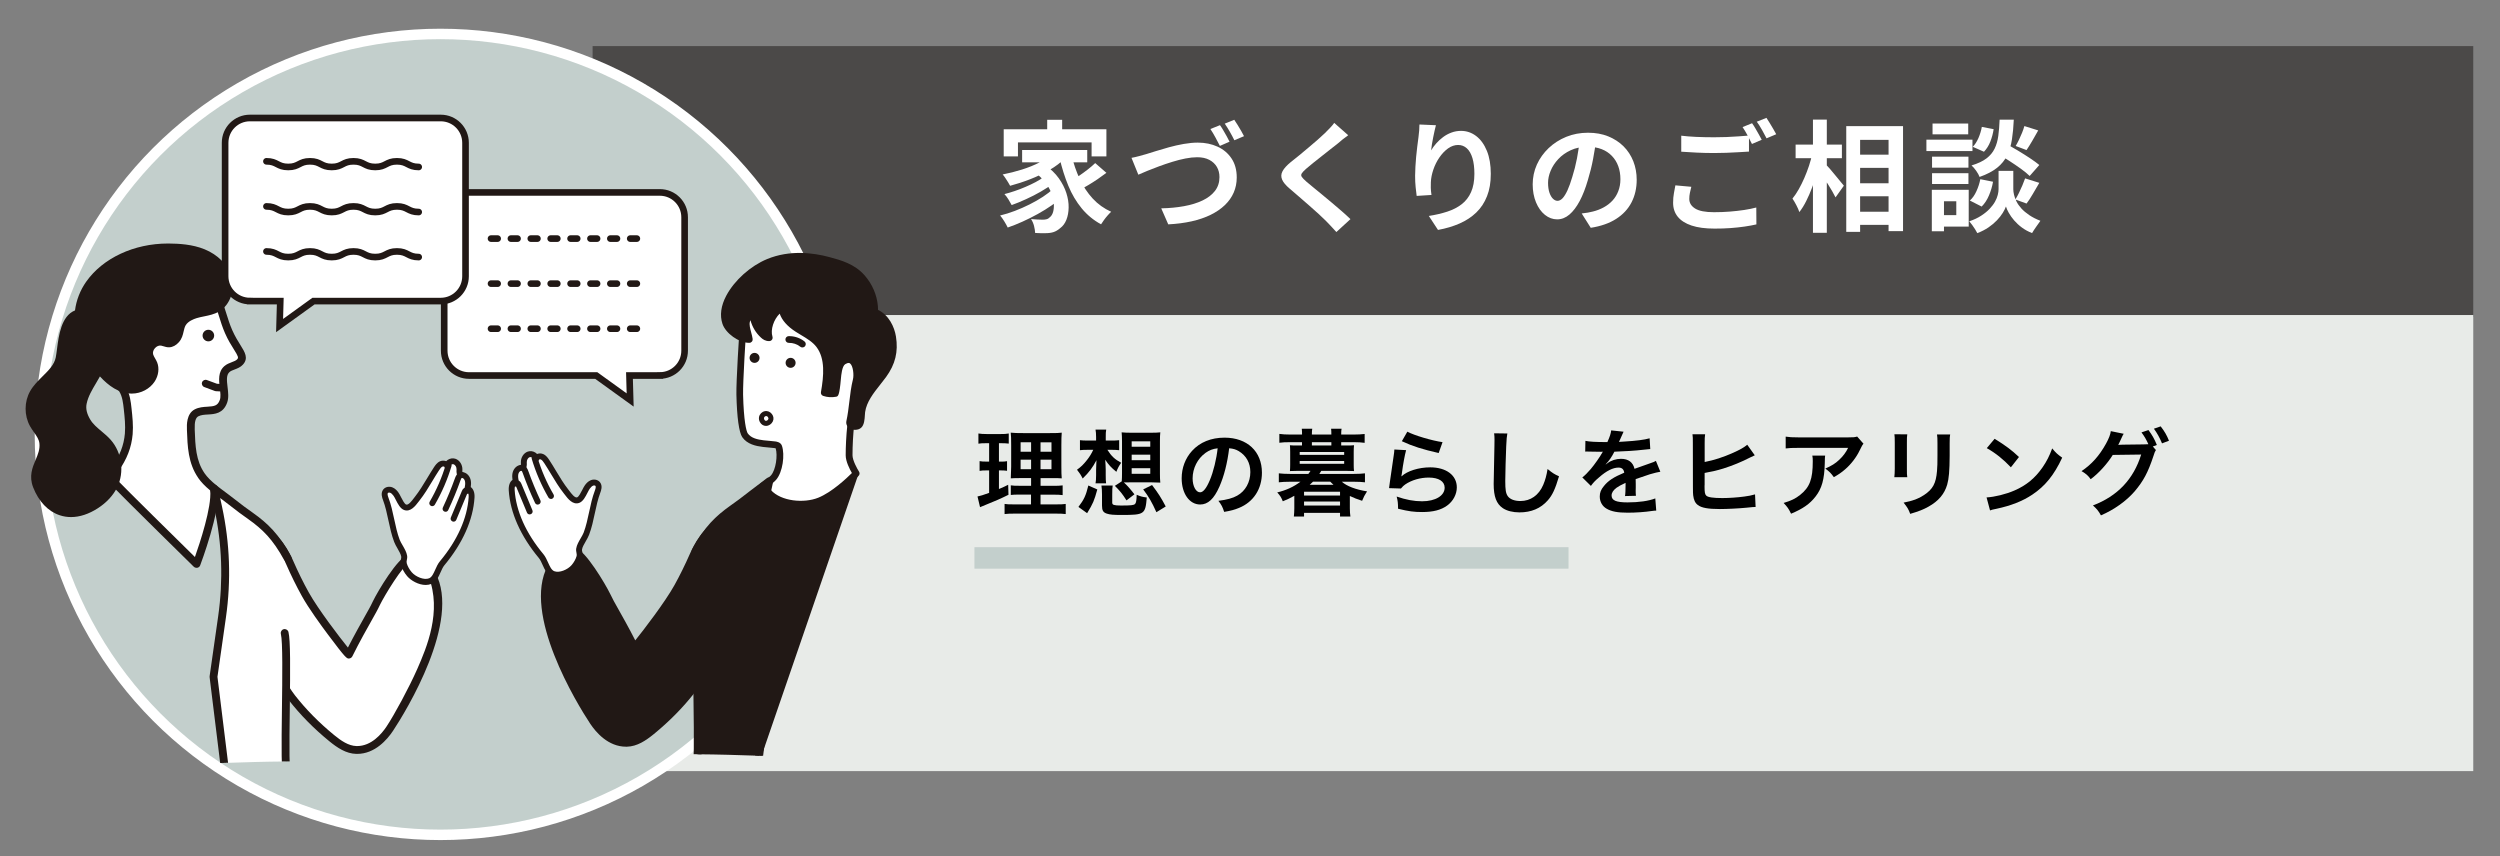 <?xml version="1.0" encoding="UTF-8"?>
<svg id="_レイヤー_2" data-name="レイヤー 2" xmlns="http://www.w3.org/2000/svg" width="660" height="226" xmlns:xlink="http://www.w3.org/1999/xlink" viewBox="0 0 660 226">
  <rect x="0" y="0" width="660" height="226" fill="#808080" stroke="none"/>
  <defs>
    <clipPath id="clippath">
      <rect width="660" height="226" style="fill: none;"/>
    </clipPath>
  </defs>
  <g id="_デザイン" data-name="デザイン">
    <g style="clip-path: url(#clippath);">
      <rect x="156.45" y="12.17" width="496.49" height="71.52" style="fill: #4b4948;"/>
      <rect x="156.45" y="83.17" width="496.49" height="120.4" style="fill: #e8ebe8;"/>
      <g>
        <path d="M278.1,49.82l2.61,1.94c-.85,.81-1.85,1.61-3.01,2.42-1.16,.81-2.4,1.58-3.72,2.31-1.33,.73-2.67,1.41-4.03,2.02-1.36,.61-2.66,1.13-3.91,1.56-.23-.49-.54-1.03-.91-1.64-.37-.6-.74-1.12-1.1-1.54,1.25-.3,2.55-.7,3.88-1.21,1.34-.51,2.64-1.08,3.91-1.72,1.27-.64,2.45-1.31,3.53-2.02,1.08-.71,1.99-1.42,2.74-2.12Zm-.1-9.39l3.15,1.34c-1.12,1.15-2.48,2.18-4.07,3.1s-3.28,1.73-5.08,2.43c-1.79,.7-3.57,1.28-5.33,1.75-.13-.25-.31-.57-.54-.94-.23-.37-.48-.75-.73-1.13-.25-.38-.49-.69-.7-.92,1.72-.34,3.42-.77,5.11-1.3,1.69-.53,3.24-1.16,4.66-1.89,1.42-.73,2.6-1.54,3.53-2.43Zm-13.02-6.3h27.11v7.16h-3.91v-3.69h-19.44v3.69h-3.76v-7.16Zm10.53,12.63l2.45,1.72c-.87,.68-1.93,1.38-3.18,2.1-1.25,.72-2.55,1.39-3.9,2-1.35,.62-2.61,1.14-3.8,1.56-.21-.42-.5-.92-.86-1.5s-.71-1.04-1.05-1.4c.85-.21,1.76-.48,2.72-.81,.97-.33,1.92-.69,2.86-1.1,.94-.4,1.83-.82,2.66-1.26,.83-.43,1.53-.88,2.1-1.32Zm-5.67-7.16h17.19v3.25h-17.19v-3.25Zm3.09,5.7l2.96-1.72c1.51,1.04,2.72,2.2,3.63,3.48,.91,1.28,1.58,2.59,2,3.91,.42,1.33,.63,2.6,.6,3.82-.02,1.22-.22,2.3-.6,3.25-.38,.94-.92,1.67-1.62,2.18-.59,.51-1.18,.86-1.77,1.05-.58,.19-1.3,.29-2.15,.29-.38,.02-.81,.02-1.27,0-.47-.02-.94-.04-1.43-.06-.02-.53-.12-1.14-.29-1.83-.17-.69-.44-1.3-.8-1.83,.59,.04,1.15,.08,1.67,.11,.52,.03,.98,.05,1.38,.05s.76-.04,1.08-.13c.32-.08,.6-.27,.86-.54,.38-.3,.66-.76,.84-1.38,.18-.63,.24-1.37,.19-2.23-.05-.86-.27-1.77-.64-2.74-.37-.97-.93-1.94-1.69-2.91-.75-.98-1.75-1.9-2.98-2.77Zm3.53-13.68h3.95v4.55h-3.95v-4.55Zm6.43,9.36c.53,2.23,1.25,4.32,2.16,6.27,.91,1.95,2.05,3.67,3.42,5.16,1.37,1.49,3,2.65,4.88,3.5-.28,.25-.58,.57-.92,.95-.34,.38-.66,.79-.97,1.21-.31,.42-.57,.81-.78,1.15-1.99-1.08-3.7-2.49-5.12-4.22-1.42-1.73-2.6-3.72-3.53-5.98-.93-2.26-1.71-4.72-2.32-7.37l3.18-.67Zm6.24,2.07l2.96,2.58c-.72,.55-1.5,1.11-2.32,1.67-.83,.56-1.64,1.08-2.45,1.56-.81,.48-1.56,.91-2.26,1.29l-2.42-2.32c.66-.38,1.38-.84,2.18-1.38,.8-.54,1.58-1.11,2.34-1.7,.76-.59,1.42-1.16,1.97-1.69Z" style="fill: #fff;"/>
        <path d="M298.72,41.67c.59-.11,1.25-.25,1.97-.45s1.37-.37,1.94-.54c.62-.19,1.45-.45,2.5-.78,1.05-.33,2.21-.67,3.47-1.02s2.56-.64,3.9-.88c1.34-.23,2.58-.35,3.72-.35,1.93,0,3.67,.36,5.22,1.07,1.55,.71,2.78,1.75,3.69,3.12,.91,1.37,1.37,3.04,1.37,5.01,0,1.44-.27,2.77-.8,3.99-.53,1.22-1.31,2.32-2.34,3.31-1.03,.99-2.28,1.84-3.74,2.56-1.46,.72-3.14,1.29-5.03,1.72-1.89,.42-3.95,.69-6.17,.8l-1.85-4.23c2.14-.04,4.15-.23,6.01-.57,1.87-.34,3.5-.84,4.9-1.51,1.4-.67,2.49-1.51,3.28-2.53,.78-1.02,1.18-2.23,1.18-3.63,0-1-.22-1.89-.67-2.67-.45-.78-1.11-1.41-1.99-1.88-.88-.47-1.96-.7-3.23-.7-.93,0-1.96,.11-3.09,.33-1.12,.22-2.28,.51-3.45,.88-1.18,.36-2.33,.75-3.45,1.16-1.12,.41-2.16,.82-3.12,1.21-.96,.39-1.76,.74-2.42,1.03l-1.81-4.46Zm23.36-8.62c.28,.38,.57,.84,.88,1.37,.31,.53,.61,1.06,.91,1.59,.3,.53,.54,1,.73,1.4l-2.55,1.11c-.34-.66-.74-1.41-1.19-2.26-.46-.85-.9-1.58-1.32-2.2l2.55-1.02Zm3.76-1.43c.28,.4,.58,.87,.91,1.4,.33,.53,.64,1.06,.94,1.58,.3,.52,.54,.97,.73,1.35l-2.55,1.08c-.32-.66-.72-1.41-1.19-2.24-.48-.84-.93-1.55-1.35-2.15l2.51-1.02Z" style="fill: #fff;"/>
        <path d="M355.94,35.69c-.51,.36-1.01,.74-1.5,1.13-.49,.39-.91,.75-1.27,1.07-.53,.4-1.16,.9-1.89,1.48-.73,.58-1.5,1.19-2.29,1.81-.8,.63-1.56,1.24-2.31,1.83-.74,.59-1.38,1.12-1.91,1.59-.55,.49-.92,.89-1.11,1.19-.19,.31-.19,.61,.02,.91,.2,.3,.59,.7,1.16,1.21,.47,.4,1.07,.9,1.8,1.5,.73,.59,1.53,1.25,2.39,1.96,.86,.71,1.74,1.44,2.64,2.2,.9,.75,1.77,1.5,2.61,2.23,.84,.73,1.59,1.42,2.24,2.05l-3.72,3.41c-.89-1-1.81-1.98-2.77-2.96-.49-.49-1.12-1.09-1.89-1.8-.77-.71-1.61-1.46-2.51-2.24-.9-.78-1.8-1.56-2.69-2.34-.89-.77-1.7-1.47-2.42-2.08-1.06-.89-1.75-1.71-2.05-2.45-.31-.74-.27-1.48,.13-2.21,.39-.73,1.12-1.53,2.18-2.4,.64-.49,1.36-1.07,2.16-1.73,.81-.67,1.63-1.36,2.48-2.07,.85-.71,1.65-1.4,2.42-2.07,.76-.67,1.41-1.26,1.94-1.77,.47-.47,.93-.94,1.4-1.43,.47-.49,.82-.91,1.05-1.27l3.72,3.28Z" style="fill: #fff;"/>
        <path d="M379.08,33.08c-.11,.38-.22,.86-.35,1.43-.13,.57-.25,1.17-.38,1.8-.13,.63-.24,1.24-.33,1.83-.1,.59-.16,1.11-.21,1.56,.38-.64,.84-1.26,1.37-1.86,.53-.6,1.13-1.16,1.8-1.65,.67-.5,1.4-.9,2.2-1.19,.8-.3,1.64-.45,2.53-.45,1.48,0,2.82,.46,4.01,1.37,1.19,.91,2.13,2.22,2.82,3.91,.69,1.7,1.03,3.71,1.03,6.05s-.33,4.22-.99,5.9c-.66,1.69-1.6,3.12-2.83,4.31-1.23,1.19-2.7,2.16-4.41,2.91s-3.61,1.32-5.71,1.7l-2.42-3.69c1.76-.28,3.38-.65,4.85-1.13,1.47-.48,2.75-1.13,3.82-1.96,1.07-.83,1.9-1.89,2.48-3.2,.58-1.3,.88-2.91,.88-4.82,0-1.63-.17-3.02-.51-4.15-.34-1.13-.83-2-1.48-2.59-.65-.59-1.42-.89-2.31-.89s-1.83,.31-2.67,.92c-.85,.62-1.61,1.42-2.28,2.4s-1.2,2.05-1.59,3.2-.61,2.25-.65,3.31c-.02,.45-.03,.93-.02,1.46,.01,.53,.07,1.17,.18,1.91l-3.91,.25c-.08-.62-.17-1.38-.27-2.31-.1-.92-.14-1.93-.14-3.01,0-.74,.03-1.54,.08-2.39,.05-.85,.12-1.71,.19-2.59,.07-.88,.17-1.77,.29-2.66,.12-.89,.23-1.74,.33-2.55,.08-.62,.15-1.22,.19-1.81,.04-.59,.06-1.1,.06-1.53l4.36,.19Z" style="fill: #fff;"/>
        <path d="M421.4,36.83c-.21,1.61-.49,3.33-.83,5.16-.34,1.82-.8,3.67-1.37,5.54-.62,2.14-1.34,3.99-2.16,5.54-.83,1.55-1.73,2.74-2.72,3.58-.99,.84-2.06,1.26-3.23,1.26s-2.24-.4-3.23-1.19c-.99-.8-1.77-1.89-2.35-3.29-.58-1.4-.88-2.99-.88-4.77s.37-3.59,1.11-5.22c.74-1.63,1.78-3.08,3.1-4.34,1.33-1.26,2.87-2.25,4.65-2.98,1.77-.72,3.69-1.08,5.74-1.08s3.75,.32,5.33,.95c1.58,.64,2.93,1.52,4.06,2.64,1.12,1.12,1.98,2.44,2.58,3.95,.59,1.51,.89,3.13,.89,4.87,0,2.23-.46,4.22-1.37,5.98-.91,1.76-2.26,3.21-4.06,4.36-1.79,1.15-4.03,1.93-6.7,2.35l-2.39-3.79c.62-.06,1.16-.14,1.62-.22,.47-.08,.91-.18,1.34-.29,1.02-.25,1.97-.62,2.85-1.1s1.65-1.07,2.31-1.78c.66-.71,1.17-1.54,1.54-2.5,.37-.95,.56-2,.56-3.15,0-1.25-.19-2.4-.57-3.44-.38-1.04-.94-1.95-1.69-2.72-.74-.77-1.64-1.37-2.71-1.78-1.06-.41-2.28-.62-3.66-.62-1.7,0-3.19,.3-4.49,.91-1.29,.6-2.39,1.38-3.28,2.34-.89,.95-1.56,1.98-2.02,3.09-.46,1.1-.68,2.15-.68,3.15,0,1.06,.13,1.95,.38,2.66,.25,.71,.57,1.24,.94,1.59,.37,.35,.77,.53,1.19,.53s.89-.23,1.32-.68c.43-.46,.86-1.15,1.29-2.08,.42-.93,.85-2.11,1.27-3.53,.49-1.53,.9-3.16,1.24-4.9,.34-1.74,.58-3.44,.73-5.09l4.33,.13Z" style="fill: #fff;"/>
        <path d="M446.51,49.31c-.15,.55-.28,1.09-.38,1.62-.11,.53-.16,1.06-.16,1.59,0,1.04,.51,1.88,1.54,2.53,1.03,.65,2.69,.97,4.98,.97,1.44,0,2.84-.05,4.19-.16,1.35-.11,2.61-.25,3.8-.43,1.19-.18,2.25-.4,3.18-.65l.03,4.46c-.91,.21-1.95,.4-3.1,.57-1.16,.17-2.4,.3-3.72,.4-1.33,.1-2.73,.14-4.22,.14-2.44,0-4.47-.27-6.08-.81-1.61-.54-2.83-1.32-3.64-2.32-.82-1.01-1.23-2.24-1.23-3.71,0-.91,.07-1.76,.22-2.53,.15-.77,.28-1.46,.38-2.05l4.2,.38Zm-2.67-13.49c1.17,.15,2.48,.25,3.95,.32,1.46,.06,3.03,.1,4.71,.1,1.06,0,2.14-.02,3.25-.06,1.1-.04,2.17-.1,3.21-.18,1.04-.07,1.96-.14,2.77-.21v4.23c-.74,.04-1.64,.1-2.69,.16-1.05,.06-2.14,.12-3.28,.16-1.14,.04-2.21,.06-3.23,.06-1.65,0-3.19-.04-4.61-.11-1.42-.07-2.78-.15-4.07-.24v-4.23Zm18.71-3.28c.28,.38,.57,.84,.88,1.37,.31,.53,.61,1.06,.91,1.59,.3,.53,.55,1,.76,1.4l-2.58,1.11c-.32-.66-.71-1.41-1.16-2.26-.46-.85-.9-1.58-1.32-2.2l2.51-1.02Zm3.79-1.43c.28,.4,.57,.87,.89,1.4,.32,.53,.63,1.06,.94,1.58,.31,.52,.56,.97,.75,1.35l-2.55,1.08c-.34-.66-.74-1.41-1.21-2.24-.47-.84-.92-1.55-1.37-2.15l2.55-1.02Z" style="fill: #fff;"/>
        <path d="M478.43,40.62l2.26,.8c-.25,1.29-.57,2.63-.96,3.99s-.82,2.71-1.3,4.01c-.49,1.3-1.02,2.53-1.59,3.66-.57,1.14-1.18,2.11-1.81,2.91-.17-.53-.44-1.14-.8-1.83-.36-.69-.7-1.27-1.02-1.73,.57-.7,1.12-1.52,1.65-2.45,.53-.93,1.02-1.93,1.48-2.98,.46-1.05,.86-2.12,1.23-3.21,.36-1.09,.65-2.15,.86-3.17Zm-4.39-2.45h12.22v3.6h-12.22v-3.6Zm4.58-6.59h3.66v29.88h-3.66V31.58Zm3.41,11.84c.23,.21,.57,.58,1.02,1.1,.45,.52,.92,1.09,1.42,1.7,.5,.62,.97,1.18,1.4,1.7,.43,.52,.74,.89,.91,1.1l-2.2,3.09c-.23-.47-.53-1.02-.89-1.65-.36-.64-.75-1.28-1.18-1.94-.42-.66-.83-1.28-1.23-1.88-.39-.59-.73-1.09-1-1.5l1.75-1.72Zm5.38-10.12h14.99v27.72h-3.82v-24.09h-7.51v24.28h-3.66v-27.91Zm1.81,7.54h11.39v3.47h-11.39v-3.47Zm0,7.54h11.39v3.44h-11.39v-3.44Zm0,7.51h11.39v3.47h-11.39v-3.47Z" style="fill: #fff;"/>
        <path d="M508.57,36.87h12.16v3.02h-12.16v-3.02Zm1.43,13.24h3.21v10.95h-3.21v-10.95Zm.06-8.75h9.61v2.9h-9.61v-2.9Zm0,4.36h9.61v2.86h-9.61v-2.86Zm.13-13.11h9.42v2.86h-9.42v-2.86Zm1.53,17.5h8.02v9.71h-8.02v-3.02h4.74v-3.66h-4.74v-3.02Zm17.88-5h1.91v4.84c0,.42,.06,.91,.19,1.46,.13,.55,.34,1.14,.65,1.77,.31,.63,.74,1.24,1.29,1.85,.55,.6,1.24,1.19,2.07,1.75,.83,.56,1.81,1.07,2.96,1.51-.32,.45-.7,.99-1.15,1.62-.45,.64-.8,1.18-1.05,1.62-1-.38-1.89-.87-2.69-1.46-.8-.59-1.48-1.23-2.05-1.89s-1.04-1.33-1.4-1.97c-.36-.65-.62-1.21-.76-1.7-.17,.49-.45,1.05-.84,1.69s-.91,1.29-1.54,1.96c-.64,.67-1.38,1.29-2.24,1.88-.86,.58-1.84,1.09-2.94,1.51-.15-.3-.34-.64-.59-1.03-.24-.39-.5-.77-.78-1.15-.28-.37-.53-.68-.76-.94,1.23-.42,2.29-.92,3.17-1.5,.88-.57,1.62-1.17,2.21-1.8,.59-.63,1.07-1.25,1.42-1.88,.35-.63,.59-1.23,.73-1.8,.14-.57,.21-1.07,.21-1.5v-4.84h2Zm-6.78,2.2l3.34,.67c-.21,1.23-.57,2.43-1.07,3.61-.5,1.18-1.14,2.16-1.93,2.94l-3.12-1.59c.68-.59,1.26-1.41,1.73-2.45,.48-1.04,.82-2.1,1.03-3.18Zm5.06-15.72h3.76c-.08,1.91-.25,3.65-.49,5.22-.24,1.57-.67,2.98-1.27,4.22-.6,1.24-1.48,2.33-2.64,3.26-1.16,.93-2.7,1.74-4.63,2.42-.17-.47-.47-1-.89-1.61-.42-.6-.84-1.08-1.24-1.42,1.68-.51,2.99-1.13,3.95-1.86s1.67-1.59,2.15-2.58c.48-.99,.8-2.11,.97-3.37,.17-1.26,.29-2.69,.35-4.28Zm-4.68,1.91l3.12,.6c-.15,1.08-.44,2.16-.86,3.25-.42,1.08-.99,1.98-1.69,2.71l-2.96-1.3c.57-.57,1.07-1.35,1.5-2.32,.42-.98,.72-1.95,.89-2.93Zm4.2,7.03l2.35-2.51c.91,.51,1.91,1.09,3.01,1.75,1.09,.66,2.14,1.32,3.15,1.99,1.01,.67,1.83,1.27,2.47,1.8l-2.55,2.9c-.57-.57-1.35-1.21-2.32-1.91-.98-.7-2-1.4-3.09-2.1s-2.09-1.34-3.02-1.91Zm7.22,6.56l3.76,1.18c-.57,.98-1.15,1.96-1.73,2.96-.58,1-1.13,1.84-1.64,2.51l-2.96-1.08c.32-.51,.64-1.09,.95-1.73,.32-.65,.62-1.31,.91-1.99,.29-.68,.52-1.29,.72-1.85Zm-.19-13.81l3.66,1.15c-.53,.95-1.07,1.89-1.61,2.82-.54,.92-1.03,1.71-1.48,2.37l-2.86-1.08c.28-.47,.56-1.01,.86-1.62,.3-.62,.57-1.24,.83-1.88,.25-.64,.46-1.22,.6-1.75Z" style="fill: #fff;"/>
      </g>
      <line x1="257.25" y1="147.29" x2="414.09" y2="147.29" style="fill: none; stroke: #c3cfcc; stroke-miterlimit: 10; stroke-width: 5.67px;"/>
      <g>
        <path d="M260.17,117.01c-.8,0-1.25,.02-1.87,.12v-2.69c.6,.1,1.25,.15,2.27,.15h3.52c1,0,1.6-.02,2.22-.15v2.67c-.62-.07-1.15-.1-1.84-.1h-.75v4.86h.57c.65,0,1.02-.02,1.57-.12v2.54c-.5-.07-1-.1-1.57-.1h-.57v4.91c1.05-.45,1.35-.57,2.44-1.12l.08,2.64c-2.17,1.07-3.14,1.5-7.01,3.07-.12,.05-.25,.1-.5,.2l-.67-2.82c.85-.17,1.37-.35,3.07-.95v-5.93h-.82c-.72,0-1.12,.02-1.7,.12v-2.57c.6,.1,.97,.12,1.75,.12h.77v-4.86h-.95Zm12.04,13.56h-2.77c-1.42,0-1.94,.02-2.59,.1v-2.54c.62,.1,1.12,.12,2.57,.12h2.79v-2.04h-2.37c-1.67,0-2.24,.03-2.99,.07q.05-.57,.1-3.09v-5.63c0-1.7-.02-2.52-.12-3.34,.95,.1,1.74,.12,3.37,.12h6.88c1.84,0,2.59-.02,3.22-.12-.07,.72-.1,1.89-.1,3.42v5.31c0,1.75,.03,2.62,.1,3.34-.82-.07-1.22-.07-2.72-.07h-2.87v2.04h3.19c1.37,0,1.92-.02,2.64-.12v2.57c-.72-.1-1.35-.12-2.62-.12h-3.22v2.57h4.01c1.32,0,1.97-.02,2.64-.12v2.67c-.8-.1-1.47-.12-2.82-.12h-10.5c-1.32,0-1.97,.02-2.82,.12v-2.67c.67,.1,1.22,.12,2.52,.12h4.46v-2.57Zm-2.77-13.81v2.49h2.77v-2.49h-2.77Zm0,4.59v2.52h2.77v-2.52h-2.77Zm5.26-2.09h2.89v-2.49h-2.89v2.49Zm0,4.61h2.89v-2.52h-2.89v2.52Z"/>
        <path d="M292.35,118.75c1.07,1.7,1.97,2.52,3.64,3.42-.57,.8-.92,1.45-1.27,2.39-1.37-1.12-2.04-1.84-2.94-3.19,.07,1.02,.13,2.04,.13,2.69v1.37c0,1.07,.02,1.55,.1,2.17h-2.79c.1-.55,.15-1.17,.15-2.17v-1.32q.02-.97,.05-1.5,0-.27,.05-1.12c-.97,1.87-1.94,3.19-3.64,4.84-.42-.85-.85-1.52-1.5-2.32,1.07-.77,1.65-1.32,2.64-2.57,.67-.85,1.17-1.65,1.65-2.69h-1.27c-1,0-1.67,.02-2.24,.1v-2.64c.57,.07,1.17,.1,2.29,.1h1.97v-.97c0-.82-.05-1.37-.15-1.92h2.82c-.12,.62-.12,.95-.12,1.99v.9h1.5c.85,0,1.37-.02,2.04-.1v2.64c-.65-.07-1.32-.1-1.99-.1h-1.1Zm-7.65,15.08c1.5-1.97,1.97-2.99,2.62-5.66l2.37,1.05c-.85,3.04-1.1,3.64-2.69,6.26l-2.29-1.65Zm8.92-1.27c0,.47,.1,.65,.5,.75,.37,.1,.87,.15,1.8,.15,2.64,0,3.39-.07,3.74-.42,.27-.27,.4-1.02,.42-2.42,.97,.42,1.5,.57,2.67,.72-.37,4.44-.62,4.61-6.61,4.61-2.22,0-3.09-.07-3.94-.35-.97-.32-1.27-.85-1.27-2.12v-2.92c0-1.12-.05-1.57-.15-2.37h2.97c-.1,.57-.12,1.1-.12,2.37v1.99Zm2.52-5.48c.05-.67,.07-1.32,.07-2.12v-8.5c0-.97-.05-1.72-.1-2.32,.72,.07,1.42,.1,2.39,.1h5.43c.97,0,1.67-.02,2.39-.1-.07,.62-.1,1.35-.1,2.32v8.53c0,.95,.02,1.7,.1,2.42,0,0-.77-.02-2.29-.07h-5.68c-.6,0-1.02,0-1.65,.02,.85,.77,1.65,1.67,2.79,3.14l-2.09,1.6c-1.17-1.82-1.65-2.39-3.07-3.84l1.79-1.17Zm2.62-9.15h4.91v-1.42h-4.91v1.42Zm0,3.56h4.91v-1.45h-4.91v1.45Zm0,3.59h4.91v-1.47h-4.91v1.47Zm6.53,10.15c-1.2-2.67-2.02-4.09-3.49-6.03l2.34-1.15c1.62,2.14,2.39,3.34,3.61,5.66l-2.47,1.52Z"/>
        <path d="M321.91,128.5c-1.42,3.22-3.02,4.69-5.06,4.69-2.84,0-4.89-2.89-4.89-6.91,0-2.74,.97-5.31,2.74-7.25,2.09-2.29,5.04-3.49,8.58-3.49,5.98,0,9.87,3.64,9.87,9.25,0,4.31-2.24,7.75-6.06,9.3-1.2,.5-2.17,.75-3.91,1.05-.42-1.32-.72-1.87-1.52-2.92,2.29-.3,3.79-.7,4.96-1.37,2.17-1.2,3.47-3.56,3.47-6.23,0-2.39-1.07-4.34-3.07-5.53-.77-.45-1.42-.65-2.52-.75-.47,3.91-1.35,7.35-2.59,10.17Zm-3.67-8.92c-2.09,1.5-3.39,4.06-3.39,6.73,0,2.04,.87,3.66,1.97,3.66,.82,0,1.67-1.05,2.57-3.19,.95-2.24,1.77-5.61,2.07-8.43-1.3,.15-2.19,.5-3.22,1.22Z"/>
        <path d="M355.49,117.61c1.02,0,1.55-.02,1.97-.07-.05,.55-.08,1.05-.08,1.75v3.37c0,.7,.02,1.17,.08,1.7-.62-.02-1.25-.05-1.99-.05h-6.66q-.4,.65-.5,.8h9.17c1.15,0,1.97-.05,2.87-.15v2.37c-.85-.1-1.7-.15-2.87-.15h-3.24c1.32,1.17,3.69,2.07,6.66,2.54-.6,.92-.95,1.6-1.3,2.49-1.42-.47-2.07-.72-3.24-1.27v3.24c0,.8,.05,1.5,.15,2.19h-2.74v-.97h-9.5v.97h-2.69c.07-.72,.12-1.42,.12-2.19v-3.29c-1.12,.62-1.82,.97-3.04,1.45-.4-1.02-.67-1.45-1.47-2.34,2.44-.6,4.31-1.47,6.13-2.82h-2.82c-1.15,0-2.04,.05-2.89,.15v-2.37c.9,.1,1.74,.15,2.89,.15h4.91c.3-.37,.32-.42,.57-.8h-3.47c-.75,0-1.35,.02-1.97,.05,.05-.55,.07-1.05,.07-1.7v-3.37c0-.65-.02-1.17-.07-1.75,.4,.05,.92,.07,1.97,.07h1.22v-.87h-3.24c-1.12,0-1.8,.02-2.74,.15v-2.34c.8,.12,1.74,.17,2.82,.17h3.17v-.17c0-.6-.02-.92-.07-1.37h2.77c-.07,.42-.1,.72-.1,1.37v.17h5.14v-.17c0-.6-.02-.92-.07-1.37h2.77c-.07,.42-.1,.75-.1,1.37v.17h3.37c1.1,0,1.97-.05,2.82-.15v2.34c-.92-.12-1.6-.17-2.72-.17h-3.47v.87h1.42Zm-12.37,2.47h11.74v-.75h-11.74v.75Zm0,2.37h11.74v-.75h-11.74v.75Zm1.15,8.38h9.5v-1.02h-9.5v1.02Zm0,2.64h9.5v-1.07h-9.5v1.07Zm2.37-6.31c-.27,.27-.47,.47-.87,.82h6.26c-.27-.27-.42-.42-.85-.82h-4.54Zm4.84-10.42h-5.14v.87h5.14v-.87Z"/>
        <path d="M371.21,118.85c-.37,1.37-.8,3.69-1.12,6.13q-.05,.35-.12,.72l.05,.05c1.45-1.4,4.54-2.37,7.55-2.37,4.24,0,7.03,2.09,7.03,5.29,0,1.82-.97,3.66-2.57,4.81-1.62,1.17-3.69,1.7-6.58,1.7-2.14,0-3.51-.17-6.36-.87-.02-1.55-.07-2.04-.37-3.22,2.44,.85,4.59,1.25,6.71,1.25,3.52,0,5.96-1.47,5.96-3.59,0-1.67-1.57-2.67-4.21-2.67-2.22,0-4.54,.67-6.21,1.82-.45,.32-.6,.47-1.12,1.07l-3.14-.1c.08-.45,.08-.55,.2-1.5,.2-1.55,.6-4.31,1.05-7.25,.1-.6,.12-.9,.15-1.45l3.12,.17Zm.32-4.89c1.72,.95,6.48,2.37,9.3,2.77l-1.02,2.87c-4.26-.97-6.88-1.79-9.72-3.12l1.45-2.52Z"/>
        <path d="M397.94,114.44c-.15,.72-.2,1.45-.3,3.37-.1,2.32-.25,7.38-.25,9.15,0,2.37,.15,3.27,.65,4.01,.57,.82,1.77,1.3,3.34,1.3,2.69,0,4.86-1.52,6.03-4.26,.55-1.3,.87-2.47,1.15-4.19,1.35,1.1,1.8,1.37,3.02,1.92-1,3.37-1.75,4.99-2.97,6.36-1.87,2.12-4.34,3.17-7.48,3.17-1.72,0-3.32-.4-4.36-1.1-1.72-1.15-2.44-3.07-2.44-6.41,0-1.3,.05-3.79,.2-10.05,.02-.75,.02-1.27,.02-1.62,0-.7-.02-1.05-.1-1.7l3.49,.05Z"/>
        <path d="M418.57,116.39c1.02,.22,2.62,.32,5.78,.32,.67-1.5,.9-2.24,1-3.09l3.27,.35q-.15,.25-1,2.24c-.13,.27-.17,.35-.22,.45q.2-.03,1.57-.1c2.89-.17,5.16-.45,6.53-.85l.17,2.84q-.7,.05-1.97,.2c-1.82,.22-4.99,.42-7.5,.5-.72,1.42-1.42,2.42-2.29,3.32l.02,.05q.17-.12,.5-.37c.92-.7,2.24-1.12,3.52-1.12,1.94,0,3.17,.92,3.56,2.64,1.92-.7,3.19-1.15,3.81-1.35,1.35-.47,1.45-.5,1.84-.75l1.17,2.87c-.7,.1-1.45,.3-2.77,.67-.35,.1-1.6,.52-3.74,1.27v.27q.02,.65,.02,1v1c-.02,.42-.02,.65-.02,.82,0,.55,.02,.9,.07,1.32l-2.89,.07c.1-.45,.15-1.72,.15-2.89v-.6c-1.22,.57-1.87,.92-2.39,1.3-.87,.65-1.3,1.32-1.3,2.04,0,1.3,1.2,1.82,4.21,1.82s5.56-.37,7.33-1.05l.25,3.22c-.42,0-.55,.03-1.15,.1-1.79,.27-4.19,.45-6.38,.45-2.64,0-4.29-.3-5.56-1.05-1.15-.65-1.82-1.84-1.82-3.22,0-1.02,.3-1.82,1.1-2.77,1.12-1.4,2.54-2.34,5.36-3.52-.13-.92-.62-1.35-1.52-1.35-1.45,0-3.19,.87-5.11,2.57-1.05,.87-1.62,1.5-2.17,2.27l-2.27-2.24c.65-.5,1.37-1.2,2.24-2.22,.97-1.15,2.49-3.32,2.99-4.26q.1-.2,.2-.32c-.1,0-.42,.03-.42,.03-.4,0-2.59-.05-3.14-.05q-.47-.02-.7-.02c-.07,0-.22,0-.4,.02l.05-2.84Z"/>
        <path d="M450.03,121.97c2.54-.5,4.91-1.27,7.53-2.44,1.84-.82,2.92-1.45,3.71-2.12l1.99,2.79c-.5,.22-.55,.25-1.17,.55-2.24,1.17-4.76,2.19-7.13,2.94-1.82,.55-2.47,.7-4.94,1.17v3.22s0,.05-.02,.07v.35c0,1.45,.1,2.02,.45,2.34,.42,.45,1.84,.65,4.26,.65,1.67,0,3.96-.15,5.78-.4,1.2-.15,1.74-.27,2.84-.57l.15,3.32c-.5,0-.67,.02-2.47,.2-1.99,.2-5.11,.35-6.98,.35-3.12,0-4.84-.32-5.81-1.07-.7-.52-1.07-1.32-1.22-2.54-.05-.42-.07-.85-.07-2.27l-.02-11.57c0-1.27,0-1.62-.1-2.29h3.34c-.1,.65-.12,1.17-.12,2.32v5.01Z"/>
        <path d="M481.84,120.28c-.07,.47-.07,.5-.1,2.02-.1,4.26-.77,6.66-2.47,8.83-1.5,1.92-3.32,3.19-6.43,4.49-.65-1.35-.97-1.79-1.97-2.84,2.02-.6,3.14-1.15,4.36-2.12,2.54-2.02,3.34-4.16,3.34-8.88,0-.75-.02-.97-.12-1.5h3.39Zm10.12-3.14c-.35,.42-.35,.45-1,1.75-.87,1.84-2.32,3.71-3.84,5.01-1,.87-1.82,1.42-2.99,2.07-.75-1.05-1.12-1.42-2.24-2.27,1.67-.75,2.62-1.32,3.64-2.29,1.02-.95,1.8-1.97,2.37-3.17h-13.09c-1.75,0-2.37,.03-3.39,.15v-3.12c.95,.15,1.72,.2,3.44,.2h13.01c1.5,0,1.72-.03,2.42-.22l1.67,1.89Z"/>
        <path d="M503.52,114.67c-.1,.7-.1,.92-.1,2.24v6.88c0,1.25,0,1.57,.1,2.19h-3.42c.07-.57,.12-1.35,.12-2.24v-6.86c0-1.27-.02-1.6-.1-2.24l3.39,.03Zm11.32,.02c-.1,.62-.13,.9-.13,2.32v3.37c-.02,3.89-.2,5.98-.65,7.55-.72,2.49-2.32,4.36-4.91,5.81-1.32,.75-2.57,1.25-4.86,1.92-.45-1.22-.7-1.65-1.74-2.97,2.44-.47,3.89-1,5.38-1.99,2.34-1.55,3.17-3.07,3.44-6.36,.1-1.07,.12-2.17,.12-4.16v-3.12c0-1.27-.02-1.8-.12-2.37h3.47Z"/>
        <path d="M524.46,131.32c2.14-.12,5.11-.85,7.38-1.84,3.12-1.35,5.43-3.27,7.4-6.11,1.1-1.6,1.79-2.97,2.54-4.99,.97,1.17,1.37,1.55,2.64,2.44-2.12,4.56-4.49,7.5-7.9,9.77-2.54,1.7-5.63,2.92-9.5,3.74-1,.2-1.07,.22-1.65,.42l-.92-3.44Zm2.12-15.48c2.97,1.84,4.51,2.99,6.43,4.81l-2.14,2.72c-1.99-2.12-4.04-3.76-6.36-5.06l2.07-2.47Z"/>
        <path d="M569.15,118.83c-.22,.32-.35,.62-.62,1.5-1.47,4.44-2.67,6.66-5.01,9.42-2.22,2.54-5.28,4.74-8.87,6.31-.65-1.17-1.1-1.72-2.12-2.62,6.53-2.49,10.74-6.96,12.74-13.44l-7.5,.1c-1.4,2.29-3.76,4.89-5.83,6.41-.75-1.02-1.12-1.35-2.42-2.14,2.69-1.79,4.69-4.04,6.46-7.23,.75-1.35,1.2-2.52,1.27-3.32l3.42,.7c-.17,.22-.2,.27-.42,.75-.2,.45-.42,.95-.67,1.45-.12,.22-.12,.25-.17,.35l-.2,.37c.3-.02,.7-.05,1.2-.05l5.46-.07c.67,0,1.1-.02,1.3-.05-.57-1.25-1.02-2.04-1.82-3.12l1.84-.62c.97,1.3,1.55,2.29,2.22,3.94l-1.07,.4,.85,.97Zm1.62-1.79c-.6-1.47-1.32-2.74-2.14-3.86l1.79-.62c1.02,1.32,1.6,2.32,2.19,3.79l-1.84,.7Z"/>
      </g>
      <g>
        <circle cx="116.26" cy="114.68" r="105.72" style="fill: #c3cfcc; stroke: #fff; stroke-miterlimit: 10; stroke-width: 2.76px;"/>
        <g>
          <g>
            <g>
              <path d="M201.52,117.12c1.07,.13,2.14,.18,3.05,.3,.41,.05,.89,.17,1.02,.56,.74,2.14,.16,6.37-1.38,8.13-.77,.89-2.85,2.19-2.85,2.19l1.49,1.65c2.97,3.3,9.36,3.94,13.48,2.29,4.64-1.85,9.71-7.23,9.71-7.23,0,0-1.86-2.9-1.86-4.81,0-4.46,.55-11.98,1.81-14.27,2.05-3.73,2.08-13.46,1.2-17.81-1.32-6.49-4.2-9.39-10.22-10.7-3.05-.67-6.22-1.13-9.33-1.16-.94,0-1.88-.02-2.81,.1-1.69,.22-3.32,.88-4.69,1.89-2.82,2.07-3.58,4.61-3.92,7.8-.19,1.85-.99,14.87-.91,18.13,.16,6.81,.83,9.9,1.39,10.72,1.04,1.52,2.95,1.98,4.84,2.21Z" style="fill: #fff;"/>
              <path d="M211.4,133.99c-3.47,0-7.09-1.08-9.23-3.45l-1.49-1.65c-.18-.19-.26-.46-.22-.72,.04-.26,.19-.49,.41-.63,.55-.34,2.09-1.38,2.66-2.03,1.32-1.51,1.81-5.31,1.25-7.15-.05-.02-.16-.05-.33-.07-.45-.06-.96-.1-1.49-.15-.5-.04-1.02-.09-1.54-.15h0c-1.87-.22-4.18-.72-5.47-2.59-.85-1.24-1.4-5.21-1.54-11.2-.08-3.39,.73-16.43,.92-18.25,.36-3.44,1.23-6.19,4.27-8.43,1.5-1.1,3.26-1.81,5.1-2.05,1-.13,1.98-.12,2.94-.11,2.89,.03,6,.41,9.51,1.18,6.47,1.41,9.52,4.6,10.9,11.39,.84,4.14,.99,14.28-1.29,18.41-1.05,1.91-1.7,8.67-1.7,13.84,0,1.35,1.24,3.58,1.72,4.33,.22,.34,.18,.79-.1,1.09-.21,.23-5.26,5.54-10.03,7.44-1.52,.61-3.36,.93-5.24,.93Zm-8.7-5.52l.79,.88c2.75,3.05,8.79,3.54,12.49,2.06,3.61-1.44,7.58-5.2,8.92-6.53-.59-1.02-1.64-3.07-1.64-4.68,0-4.33,.52-12.15,1.93-14.7,1.85-3.36,1.99-12.81,1.1-17.2-1.23-6.04-3.81-8.76-9.53-10-3.39-.74-6.38-1.11-9.15-1.14-.89,0-1.82-.02-2.69,.1-1.54,.2-3.03,.8-4.28,1.72-2.53,1.86-3.24,4.13-3.56,7.18-.19,1.76-.98,14.79-.91,18.02,.17,6.91,.85,9.68,1.23,10.23,.88,1.27,2.62,1.64,4.22,1.83h0c.5,.06,1,.1,1.48,.14,.56,.05,1.08,.09,1.58,.16,.35,.05,1.42,.19,1.75,1.15,.8,2.33,.24,6.95-1.56,9-.51,.59-1.46,1.29-2.17,1.78Z" style="fill: #211815;"/>
            </g>
            <g>
              <path d="M230.86,80.89c-.23-2.8-1.44-5.49-3.29-7.6-2.4-2.72-5.52-3.65-8.91-4.56-5.14-1.38-10.83-1.56-15.82,.5-4.13,1.71-8.21,5.27-10.33,9.26-1.09,2.05-1.7,4.46-.94,6.73,.72,2.15,3.96,4.45,6.24,4.4-.2-1.47-1.1-3.38-.72-4.87,.22-.86,.81-1.64,1.63-1.99,.16,2.17,1.18,4.26,2.79,5.72,.47,.43,.94,.69,1.58,.67-.85-2.7,.88-6.53,3.36-7.92,.1,2.4,2.08,4.29,4.1,5.59,2.02,1.3,4.31,2.35,5.75,4.28,2.61,3.5,2.01,8.54,1.32,12.55,.95,.32,1.97,.39,2.95,.19,.1-.02,.53-3.62,.56-3.95,.11-1.3,.32-3.78,1.56-4.54,3.26-2,3.84,3.11,3.37,4.97-.9,3.55-.92,7.35-1.72,10.97-.26,1.19,1.7,1.6,2.42,.94,.73-.66,.64-2.72,.76-3.59,.52-3.75,3.55-6.71,5.69-9.65,2.24-3.09,3.08-6.08,2.45-10.03-.44-2.8-2.09-5.59-4.75-6.59,.02-.51,.01-1.01-.03-1.52Z" style="fill: #211815;"/>
              <path d="M225.79,113.48c-.51,0-1.02-.13-1.42-.36-.74-.43-1.09-1.18-.92-1.98,.36-1.65,.57-3.38,.77-5.06,.23-1.96,.47-3.99,.96-5.94,.29-1.15,.05-3.58-.78-4.2-.1-.08-.42-.31-1.26,.2-.85,.52-1.06,2.93-1.14,3.83-.4,4.59-.75,4.66-1.27,4.77-1.14,.22-2.32,.15-3.41-.22-.42-.14-.67-.56-.59-1,.76-4.35,1.14-8.8-1.15-11.87-1.01-1.35-2.51-2.25-4.1-3.2-.48-.29-.96-.57-1.42-.87-2.21-1.42-3.64-3.05-4.22-4.78-1.58,1.55-2.49,4.22-1.91,6.09,.08,.27,.04,.55-.12,.78-.16,.23-.42,.37-.69,.38-1.04,.04-1.73-.46-2.21-.9-1.35-1.23-2.33-2.85-2.79-4.62-.07,.14-.13,.29-.16,.44-.2,.76,.09,1.81,.36,2.83,.15,.57,.31,1.15,.38,1.7,.03,.25-.04,.5-.21,.7-.16,.19-.4,.31-.66,.31-.03,0-.06,0-.09,0-2.66,0-6.17-2.5-7.01-5.01-.75-2.23-.4-4.8,1-7.43,2.15-4.05,6.38-7.85,10.78-9.67,5.99-2.48,12.22-1.66,16.39-.54,3.13,.84,6.68,1.8,9.35,4.83,2.02,2.29,3.26,5.17,3.51,8.11h0c.03,.34,.04,.67,.04,1.01,2.87,1.38,4.32,4.48,4.73,7.03,.64,4.03-.17,7.33-2.61,10.7-.48,.66-1.01,1.33-1.52,1.97-1.79,2.26-3.63,4.59-4.01,7.28-.02,.18-.04,.44-.06,.73-.07,1.18-.16,2.65-.98,3.4-.42,.38-.99,.55-1.55,.55Zm-1.75-19.44c.65,0,1.13,.25,1.42,.47,1.68,1.24,1.84,4.56,1.45,6.07-.47,1.83-.69,3.71-.92,5.71-.2,1.72-.41,3.51-.8,5.24,0,.02,.15,.13,.42,.16,.3,.04,.49-.04,.53-.07,.29-.26,.37-1.66,.4-2.19,.02-.33,.04-.62,.07-.86,.44-3.17,2.44-5.7,4.38-8.14,.52-.66,1.02-1.28,1.47-1.91,2.17-2.99,2.86-5.79,2.29-9.37-.44-2.79-2.08-5.11-4.18-5.89-.36-.14-.59-.49-.58-.87,.02-.46,.01-.93-.03-1.4-.22-2.56-1.31-5.08-3.07-7.08-2.15-2.44-4.87-3.32-8.47-4.29-3.91-1.05-9.72-1.82-15.25,.46-4.04,1.67-7.92,5.15-9.89,8.86-.81,1.53-1.62,3.82-.88,6.03,.49,1.45,2.51,3.08,4.26,3.61-.03-.1-.05-.19-.08-.29-.32-1.18-.67-2.52-.36-3.73,.3-1.18,1.1-2.14,2.14-2.58,.26-.11,.57-.09,.81,.06,.25,.15,.4,.41,.42,.7,.14,1.89,1,3.71,2.37,5.01-.03-2.77,1.62-5.9,4.03-7.25,.27-.15,.6-.15,.87,0,.27,.15,.44,.43,.45,.74,.09,2.13,2.06,3.83,3.69,4.88,.45,.29,.91,.56,1.37,.84,1.67,1,3.39,2.02,4.61,3.66,2.54,3.4,2.34,7.94,1.62,12.43,.4,.07,.8,.09,1.2,.06,.15-.96,.38-2.9,.41-3.23,.13-1.49,.37-4.23,1.98-5.22,.71-.43,1.32-.58,1.82-.58Z" style="fill: #211815;"/>
            </g>
            <path d="M199.2,95.8c-.73,0-1.31-.59-1.31-1.32s.59-1.32,1.31-1.32,1.32,.59,1.32,1.32-.59,1.32-1.32,1.32Z" style="fill: #211815;"/>
            <path d="M208.72,97.11c-.73,0-1.32-.59-1.32-1.32s.59-1.32,1.32-1.32,1.32,.59,1.32,1.32-.59,1.32-1.32,1.32Z" style="fill: #211815;"/>
            <path d="M202.21,112.44c-.66,0-1.23-.36-1.59-1-.25-.44-.32-.92-.23-1.39h0c.16-.73,.75-1.33,1.48-1.49,.72-.16,1.44,.12,1.92,.75,.45,.59,.54,1.3,.23,1.95-.32,.68-1.03,1.16-1.76,1.18-.02,0-.04,0-.06,0Zm-.51-2.11h0c-.03,.15,0,.3,.09,.46,.18,.32,.37,.31,.44,.31,.23,0,.49-.19,.59-.42,.09-.19,.06-.38-.08-.57-.17-.22-.36-.3-.57-.26-.23,.05-.42,.24-.47,.47Z" style="fill: #211815;"/>
            <path d="M211.83,91.73c-.2,0-.39-.06-.56-.2-.84-.67-1.93-1.04-3.01-1.01-.49,.01-.9-.37-.91-.87s.37-.9,.87-.91c1.49-.03,3.01,.47,4.17,1.4,.38,.31,.45,.87,.14,1.25-.18,.22-.43,.33-.7,.33Z" style="fill: #211815;"/>
          </g>
          <g>
            <path d="M199.99,157.31c.22-1.62,.17-3.25-.23-4.84-.48-1.89-1.43-3.62-2.46-5.27-1.06-1.7-1.87-5-3.45-6.23-1.58-1.23-2.2-2.38-4.17-2.02-2.9,.53-5.47,5.15-6.5,7.5-1.28,2.92-2.66,5.77-4.22,8.56-3.1,5.58-11.4,16.07-11.47,15.91-1.96-3.97-4.15-7.82-6.32-11.68-1.97-3.49-7.78-16.25-12.92-12.7-1.19,.82-2.05,2.03-2.74,3.3-5.69,10.54,5.12,31.57,11.15,40.65,1.92,2.89,4.96,5.7,8.8,5.61,2.46-.06,4.62-1.56,6.53-3.12,3.87-3.16,7.44-6.72,10.52-10.67,1.41-1.8,2.34-3.68,3.94-5.31,1.8-1.83,3.56-3.69,5.3-5.58,2.42-2.64,4.81-5.37,6.44-8.56,.89-1.73,1.53-3.63,1.8-5.56Z" style="fill: #fff;"/>
            <path d="M165.29,197.13c-4.73,0-7.96-3.79-9.48-6.08-3.48-5.25-18.04-29.04-11.2-41.71,.9-1.66,1.9-2.86,3.06-3.66,1.49-1.03,2.92-1.37,4.27-1.02,2.63,.69,7.85,9.45,9.17,12.17,.34,.69,.66,1.35,.96,1.89l.43,.77c1.75,3.11,3.56,6.32,5.21,9.57,2.23-2.76,7.87-10.13,10.34-14.57,1.42-2.56,2.79-5.33,4.17-8.47,.76-1.73,3.54-7.42,7.26-8.1,2.02-.37,3.08,.57,4.1,1.47,.28,.24,.56,.5,.89,.75,1.22,.95,1.96,2.68,2.67,4.35,.35,.83,.68,1.61,1.02,2.15,.98,1.57,2.05,3.46,2.58,5.56,.42,1.64,.5,3.4,.25,5.23h0c-.27,1.96-.91,3.94-1.9,5.89-1.7,3.33-4.19,6.17-6.6,8.79-1.74,1.89-3.53,3.78-5.32,5.61-.91,.93-1.6,1.96-2.33,3.06-.47,.71-.96,1.44-1.53,2.17-3.02,3.86-6.61,7.5-10.68,10.83-2.09,1.7-4.4,3.29-7.16,3.35-.07,0-.14,0-.2,0Zm34.7-39.83h0Z" style="fill: #211815;"/>
          </g>
          <g>
            <path d="M203.22,176.78l-2.8,22.74c-5.42-.19-10.84-.35-16.26-.39,.02-.55,.03-1.05,.04-1.45,.13-9.02-.59-29.26,.24-32.47v-20.95c4.34-7.95,6.56-7.71,14.13-13.77,1.37-1.1,3-2.22,4.5-3.43l-1.09,5.04c-2.04,9.48-2.39,19.24-1.02,28.83l2.26,15.84Z" style="fill: #211815;"/>
            <path d="M183.12,199.12c.02-.56,.03-1.06,.04-1.45,.05-3.12-.01-7.57-.07-12.28-.14-11-.19-18.36,.35-20.44,.14-.55,.71-.88,1.26-.74,.55,.14,.88,.71,.74,1.26-.51,1.96-.39,11.49-.28,19.89,.06,4.72,.12,9.18,.07,12.33,0,.4-.02,.89-.04,1.45-.63,0-1.25-.03-1.88-.03-.06,0-.12,0-.18,0Z" style="fill: #211815;"/>
            <path d="M199.38,199.48l2.8-22.7-2.24-15.7c-1.39-9.75-1.05-19.57,1.03-29.2l.5-2.3c-.06,.05-.13,.1-.19,.14-.73,.54-1.42,1.05-2.06,1.57-2.09,1.67-3.74,2.85-5.2,3.88-3.75,2.67-6.43,5.25-9.47,10.82-.27,.5-.9,.68-1.4,.41-.5-.27-.69-.9-.41-1.4,3.27-5.99,6.21-8.76,10.09-11.52,1.44-1.02,3.06-2.18,5.1-3.81,.67-.54,1.38-1.06,2.12-1.61,.79-.59,1.61-1.19,2.38-1.81,.34-.28,.82-.31,1.19-.08,.37,.23,.56,.67,.47,1.1l-.78,3.6-.31,1.44c-2.03,9.39-2.36,18.97-1.01,28.47l2.26,15.84c.01,.09,.01,.18,0,.27l-2.79,22.65c-.69-.02-1.38-.05-2.07-.07Z" style="fill: #211815;"/>
            <polyline points="201.74 130.74 207.95 133.12 216.32 132.52 226.71 124.93 201.04 199.55 186.49 196.56 202.63 132.32" style="fill: #211815;"/>
          </g>
          <g>
            <g>
              <path d="M152.96,147.08c.25-.9-.18-1.43-.07-2.14,.2-1.29,1.45-2.81,1.92-4.06,1.33-3.5,1.62-7.57,2.95-11.08,.25-.66,.48-1.47,.04-2.02-.34-.43-.99-.51-1.5-.31-.51,.2-.9,.62-1.23,1.06-.65,.87-1.35,3.07-2.41,3.48-1.31,.51-2.51-1.37-3.19-2.24-1.95-2.46-3.38-5.28-5.1-7.9-.34-.51-.71-1.05-1.27-1.3-.56-.25-1.36-.06-1.54,.52-.07-.88-1.14-1.44-1.97-1.15-.83,.29-1.32,1.22-1.29,2.09,.02,.46,.11,1.03-.26,1.3-.19,.14-.45,.15-.68,.21-.68,.17-1.13,.84-1.27,1.53-.14,.69-.02,1.39,.1,2.08-.91,.13-1.14,1.34-1.08,2.26,.41,6.44,3.63,12.42,7.76,17.38,1.2,1.44,1.49,4.04,3.16,4.72,1.77,.72,4.34-.49,5.48-1.81,.62-.72,1.21-1.71,1.47-2.64Z" style="fill: #fff;"/>
              <path d="M147.2,152.53c-.51,0-1.01-.08-1.49-.28-1.31-.54-1.89-1.84-2.45-3.09-.32-.7-.61-1.37-1.01-1.85-4.82-5.79-7.56-11.95-7.94-17.83-.08-1.3,.29-2.31,.99-2.79-.08-.55-.12-1.15,0-1.76,.21-1.06,.94-1.9,1.84-2.13,.08-.02,.17-.04,.26-.05,.04,0,.08-.01,.12-.02,.01-.11,0-.3,0-.43,0-.07,0-.15-.01-.22-.04-1.27,.72-2.48,1.82-2.86,.66-.23,1.43-.13,2.04,.28,.16,.1,.3,.22,.42,.35,.51-.21,1.13-.2,1.63,.03,.79,.35,1.26,1.06,1.6,1.58,.63,.95,1.22,1.94,1.79,2.89,1.01,1.68,2.05,3.41,3.27,4.95,.08,.1,.17,.22,.27,.35,.5,.66,1.42,1.88,2.02,1.65,.43-.17,.97-1.23,1.33-1.93,.25-.49,.48-.95,.73-1.29,.32-.43,.82-1.03,1.57-1.32,.88-.34,1.86-.11,2.39,.55,.78,.96,.29,2.24,.08,2.79-.64,1.7-1.05,3.59-1.44,5.42-.4,1.89-.82,3.84-1.51,5.65-.21,.56-.55,1.15-.88,1.72-.44,.76-.9,1.55-.99,2.18-.03,.17,.01,.36,.06,.59,.08,.42,.19,.95,0,1.63h0c-.27,.97-.88,2.07-1.63,2.93-.97,1.13-2.98,2.31-4.88,2.31Zm-7.15-31.87c-.07,0-.14,.01-.21,.03-.45,.16-.79,.74-.77,1.33,0,.06,0,.12,0,.18,.03,.48,.07,1.29-.59,1.77-.28,.21-.58,.26-.8,.3-.05,0-.1,.02-.15,.03-.32,.08-.61,.46-.7,.92-.11,.55,0,1.18,.11,1.79,.04,.21-.01,.42-.14,.59-.12,.17-.31,.29-.52,.32-.27,.04-.46,.7-.41,1.44,.35,5.54,2.97,11.4,7.58,16.93,.54,.65,.89,1.44,1.24,2.21,.46,1.02,.89,1.99,1.62,2.29,1.34,.55,3.57-.41,4.59-1.6,.6-.69,1.1-1.59,1.31-2.34,0,0,0,0,0,0,.09-.33,.04-.57-.02-.91-.06-.32-.14-.69-.07-1.13,.14-.92,.67-1.83,1.19-2.72,.31-.54,.61-1.05,.78-1.49,.64-1.7,1.05-3.59,1.44-5.42,.4-1.89,.82-3.84,1.51-5.65,.25-.65,.3-1.08,.16-1.25-.1-.12-.39-.16-.61-.07-.28,.11-.56,.36-.88,.79-.17,.23-.38,.64-.6,1.07-.55,1.08-1.17,2.3-2.16,2.68-1.7,.66-3.04-1.1-3.84-2.16-.09-.12-.17-.23-.25-.32-1.28-1.62-2.35-3.4-3.38-5.11-.57-.94-1.15-1.91-1.76-2.84-.32-.48-.59-.86-.93-1.02-.2-.09-.44-.02-.48,.04-.11,.36-.46,.59-.83,.55-.37-.04-.66-.34-.69-.71-.02-.19-.19-.32-.26-.36-.14-.09-.31-.14-.47-.14Z" style="fill: #211815;"/>
            </g>
            <path d="M139.84,135.81c-.31,0-.6-.18-.72-.48l-2.86-6.87c-.16,.02-.33-.01-.48-.1-.37-.22-.5-.7-.28-1.07,.15-.25,.39-.42,.69-.49,.32-.07,.66,0,.92,.19,.33,.24,.47,.58,.56,.78l2.89,6.95c.17,.4-.02,.86-.42,1.02-.1,.04-.2,.06-.3,.06Zm-2.99-7.73s0,0,0,0c0,0,0,0,0,0Z" style="fill: #211815;"/>
            <path d="M141.96,133.22c-.29,0-.58-.17-.71-.45-1.2-2.55-2.29-5.2-3.24-7.86-.23-.65-.37-.68-.38-.68-.43-.08-.71-.48-.63-.91,.08-.43,.48-.71,.91-.63,1.03,.18,1.41,1.24,1.57,1.69,.94,2.61,2.01,5.21,3.19,7.72,.18,.39,.01,.86-.38,1.04-.11,.05-.22,.07-.33,.07Z" style="fill: #211815;"/>
            <path d="M145.46,131.72c-.27,0-.53-.14-.68-.39-1.86-3.21-3.34-6.64-4.4-10.19-.12-.41,.11-.85,.53-.97,.41-.12,.85,.11,.97,.53,1.02,3.44,2.45,6.75,4.26,9.85,.22,.37,.09,.85-.28,1.07-.12,.07-.26,.11-.39,.11Z" style="fill: #211815;"/>
          </g>
        </g>
        <g>
          <g>
            <path d="M59.59,159.21c-.22-1.62-.17-3.25,.23-4.84,.48-1.89,1.43-3.62,2.46-5.27,1.06-1.7,1.87-5,3.45-6.23,1.58-1.23,2.2-2.38,4.17-2.02,2.9,.53,5.47,5.15,6.5,7.5,1.28,2.92,2.66,5.77,4.22,8.56,3.1,5.58,11.4,16.07,11.47,15.91,1.96-3.97,4.15-7.82,6.32-11.68,1.97-3.49,7.78-16.25,12.92-12.7,1.19,.82,2.05,2.03,2.74,3.3,5.69,10.54-5.12,31.57-11.15,40.65-1.92,2.89-4.96,5.7-8.8,5.61-2.46-.06-4.62-1.56-6.53-3.12-3.87-3.16-7.44-6.72-10.52-10.67-1.41-1.8-2.34-3.68-3.94-5.31-1.8-1.83-3.56-3.69-5.3-5.58-2.42-2.64-4.81-5.37-6.44-8.56-.89-1.73-1.53-3.63-1.8-5.56Z" style="fill: #fff;"/>
            <path d="M94.09,199.03c-2.76-.06-5.07-1.65-7.16-3.35-4.07-3.32-7.66-6.97-10.68-10.83-.57-.73-1.06-1.46-1.53-2.17-.73-1.09-1.42-2.13-2.33-3.06-1.79-1.83-3.58-3.72-5.32-5.61-2.41-2.62-4.9-5.46-6.6-8.79-.99-1.94-1.63-3.92-1.9-5.89h0c-.25-1.83-.17-3.59,.25-5.23,.53-2.1,1.61-3.99,2.58-5.56,.34-.54,.67-1.32,1.02-2.15,.71-1.67,1.45-3.4,2.67-4.35,.32-.25,.61-.5,.89-.75,1.02-.91,2.08-1.84,4.1-1.47,3.73,.68,6.5,6.37,7.26,8.1,1.38,3.15,2.75,5.92,4.17,8.47,2.47,4.44,8.11,11.81,10.34,14.57,1.66-3.25,3.46-6.46,5.21-9.57l.43-.77c.31-.55,.63-1.2,.96-1.89,1.32-2.72,6.54-11.48,9.17-12.17,1.34-.35,2.78-.01,4.27,1.02,1.16,.8,2.16,2,3.06,3.66,6.84,12.67-7.72,36.46-11.2,41.71-1.52,2.28-4.75,6.08-9.48,6.08-.07,0-.13,0-.2,0Zm14.08-50.47c-1.72,.45-6.77,8.87-7.84,11.08-.35,.72-.68,1.4-1.02,2l-.43,.77c-1.99,3.53-4.04,7.18-5.86,10.86-.17,.34-.52,.57-.9,.58-.57,.01-.79,.02-5.51-6.29-1.82-2.43-5.13-6.97-6.89-10.15-1.45-2.61-2.85-5.44-4.26-8.65-1.4-3.17-3.71-6.53-5.74-6.9-1.04-.19-1.43,.16-2.37,.99-.29,.25-.61,.54-.99,.83-.8,.62-1.46,2.17-2.04,3.53-.38,.9-.75,1.75-1.17,2.43-.89,1.43-1.87,3.15-2.33,4.97-.35,1.38-.42,2.88-.21,4.44h0c.24,1.73,.81,3.49,1.69,5.23,1.58,3.1,3.97,5.81,6.28,8.33,1.72,1.88,3.5,3.75,5.27,5.56,1.05,1.07,1.82,2.23,2.58,3.35,.45,.68,.92,1.38,1.44,2.05,2.92,3.74,6.41,7.27,10.36,10.5,1.8,1.47,3.76,2.84,5.9,2.89,.05,0,.1,0,.15,0,3.77,0,6.48-3.22,7.76-5.15,2.1-3.16,5.92-10.22,8.12-15.2,2.44-5.56,6.58-15.22,2.99-24.39-.57-1.45-1.53-2.33-2.41-2.94-.76-.53-1.44-.79-2.05-.79-.18,0-.35,.02-.52,.07Zm-48.58,10.64h0Z" style="fill: #211815;"/>
          </g>
          <g>
            <path d="M28.43,126.2c.71-.78,1.38-1.59,1.99-2.43,1.93-2.67,3.28-5.68,3.59-9.24,.19-2.22-.05-4.45-.29-6.66-.19-1.73-.4-3.53-1.3-5.02-.78-1.29-1.99-2.24-3.07-3.28-3.63-3.53-5.81-8.63-5.46-13.68,.76-10.92,14.41-18.61,24.45-15.34,3.36,1.1,6.42,3.33,8.11,6.44,1.81,3.31,2.41,7.08,3.92,10.54,2.08,4.76,4.6,6.29,3.03,8.02-.89,.98-2.46,1-3.46,1.88-2.24,1.96-.02,6.01-.92,8.51-1.28,3.57-4.62,1.75-7.12,3.06-1.42,.75-1.56,2.7-1.5,4.3,.14,4.31,.26,8.62,2.8,12.28,.86,1.24,2.06,2.35,3.34,3.39l-.03,.09c.77,5.62-4.6,19.84-4.6,19.84,0,0-17.9-17.57-22.39-22.2l-1.07-.48Z" style="fill: #fff;"/>
            <path d="M51.17,149.63c-.18-.17-17.61-17.29-22.27-22.08l-.89-.4c-.3-.14-.52-.41-.59-.73-.07-.32,.03-.66,.25-.9,.71-.78,1.35-1.56,1.91-2.34,2.02-2.79,3.13-5.64,3.39-8.72,.18-2.12-.06-4.33-.29-6.46-.17-1.54-.36-3.28-1.16-4.6-.52-.86-1.29-1.57-2.11-2.33-.27-.25-.54-.5-.8-.75-3.98-3.87-6.14-9.29-5.77-14.49,.35-5.07,3.38-9.88,8.29-13.19,5.4-3.64,12.11-4.81,17.5-3.05,3.8,1.24,6.97,3.76,8.7,6.92,1.09,1.99,1.75,4.12,2.4,6.18,.46,1.48,.94,3.01,1.57,4.44,.74,1.68,1.54,2.96,2.18,3.98,1.17,1.86,2.18,3.47,.66,5.14-.64,.71-1.48,1.02-2.21,1.3-.52,.19-1.01,.38-1.33,.66-.85,.74-.76,2.06-.52,4,.17,1.39,.34,2.83-.11,4.08-1.04,2.91-3.29,3.04-5.09,3.14-.93,.05-1.8,.11-2.52,.48-.71,.37-1.02,1.44-.95,3.35v.16c.15,4.22,.28,8.2,2.62,11.56,.69,.99,1.69,2,3.14,3.18,.29,.23,.42,.59,.37,.95,.65,5.93-4.47,19.56-4.69,20.14-.12,.33-.4,.57-.74,.64-.07,.02-.15,.02-.22,.02-.27,0-.53-.1-.72-.3Zm1.16-23.47c-2.68-3.86-2.83-8.34-2.98-12.67v-.16c-.04-1.12-.14-4.1,2.05-5.25,1.11-.58,2.31-.65,3.36-.71,1.81-.11,2.71-.23,3.27-1.78,.29-.8,.15-1.93,0-3.14-.24-2.01-.52-4.29,1.21-5.8,.61-.53,1.33-.8,1.96-1.04,.59-.22,1.1-.42,1.41-.75,.39-.43,.36-.68-.88-2.65-.68-1.08-1.53-2.43-2.33-4.26-.67-1.53-1.17-3.12-1.64-4.65-.64-2.06-1.25-4-2.24-5.8-1.48-2.7-4.22-4.87-7.53-5.95-4.8-1.56-10.82-.49-15.71,2.8-4.39,2.96-7.08,7.19-7.39,11.63-.32,4.61,1.6,9.42,5.15,12.87,.25,.24,.5,.48,.76,.71,.89,.82,1.81,1.67,2.48,2.78,1.03,1.72,1.25,3.7,1.44,5.44,.24,2.23,.5,4.54,.3,6.86-.3,3.47-1.53,6.66-3.78,9.76-.35,.49-.74,.98-1.14,1.47,.05,.03,.09,.07,.13,.12,3.77,3.89,17.2,17.1,21.23,21.06,1.3-3.68,4.45-13.17,4.04-17.56-1.42-1.18-2.43-2.24-3.17-3.31Z" style="fill: #211815;"/>
          </g>
          <path d="M8.94,114.08c-.35-.5-.71-1.03-1.02-1.58-1.56-2.81-1.55-6.44,.04-9.24,.86-1.51,2.09-2.73,3.29-3.92,1.59-1.57,3.09-3.06,3.47-4.99,.12-.61,.22-1.39,.33-2.22,.46-3.58,1.12-8.72,4.75-10.18,.35-2.69,1.34-5.29,2.97-7.6,4.39-6.22,12.63-10.06,21.56-10.06,.06,0,.12,0,.18,0,2.74,.02,6.31,.21,9.54,1.54,3.46,1.43,6,3.99,6.97,7.03,1.15,3.6-.23,7.64-3.21,9.39-1.25,.73-2.62,1.01-3.95,1.28-.69,.14-1.33,.27-1.95,.46-.81,.25-2.25,.82-2.89,1.88-.28,.47-.4,1.02-.54,1.61-.2,.9-.43,1.91-1.24,2.84-.73,.84-1.64,1.33-2.54,1.37-.59,.02-1.11-.13-1.57-.28-.23-.07-.44-.14-.63-.17-.53-.09-1.14,.17-1.59,.67-.45,.5-.63,1.14-.48,1.66,.09,.32,.29,.66,.49,1.01,.19,.34,.4,.68,.56,1.08,.62,1.55,.38,3.49-.64,5.05-1.26,1.95-3.62,3.2-6.03,3.2-.02,0-.05,0-.07,0-3.3-.03-6.14-2.08-8.36-4.53-.33,.59-.66,1.16-1,1.73-1.08,1.82-2.11,3.54-2.51,5.47-.27,1.3,.03,2.63,.95,4.18,.71,1.2,1.82,2.13,2.99,3.11,.84,.7,1.7,1.43,2.45,2.29,2.92,3.33,3.62,8.45,1.7,12.45-1.03,2.14-2.81,4.07-5.13,5.57-2.39,1.54-4.79,2.33-7.07,2.33-1.01,0-2.01-.15-2.96-.47-3.1-1.01-5.6-3.64-7.06-7.41-1.13-2.93-.18-5.2,.66-7.21,.61-1.46,1.19-2.83,1-4.42-.12-1.01-.76-1.93-1.45-2.91Z" style="fill: #211815;"/>
          <path d="M53.48,88.59c0-.85,.69-1.53,1.53-1.53s1.53,.69,1.53,1.53-.69,1.53-1.53,1.53-1.53-.69-1.53-1.53Z" style="fill: #211815;"/>
          <path d="M58.39,103.35c.53,0,.96-.41,.99-.94,.03-.55-.4-1.01-.94-1.04l-1.17-.06-2.65-.98c-.51-.19-1.08,.07-1.27,.58-.19,.51,.07,1.08,.58,1.27l2.79,1.04c.1,.04,.2,.06,.3,.06l1.32,.06s.03,0,.05,0Z" style="fill: #211815;"/>
          <g>
            <path d="M56.37,178.68l2.8,22.74c5.42-.19,10.84-.35,16.26-.39-.02-.55-.03-1.05-.04-1.45-.13-9.02,.59-29.26-.24-32.47v-20.95c-4.34-7.95-6.56-7.71-14.13-13.77-1.37-1.1-3-2.22-4.5-3.43l1.09,5.04c2.04,9.48,2.39,19.24,1.02,28.83l-2.26,15.84Z" style="fill: #fff;"/>
            <path d="M76.47,201.02c-.02-.56-.03-1.06-.04-1.45-.05-3.12,.01-7.57,.07-12.28,.14-11,.19-18.36-.35-20.44-.14-.55-.71-.88-1.26-.74-.55,.14-.88,.71-.74,1.26,.51,1.96,.39,11.49,.28,19.89-.06,4.72-.12,9.18-.07,12.33,0,.4,.02,.89,.04,1.45,.63,0,1.25-.03,1.88-.03,.06,0,.12,0,.18,0Z" style="fill: #211815;"/>
            <path d="M60.21,201.38l-2.8-22.7,2.24-15.7c1.39-9.75,1.05-19.57-1.03-29.2l-.5-2.3c.06,.05,.13,.1,.19,.14,.73,.54,1.42,1.05,2.06,1.57,2.09,1.67,3.74,2.85,5.2,3.88,3.75,2.67,6.43,5.25,9.47,10.82,.27,.5,.9,.68,1.4,.41,.5-.27,.69-.9,.41-1.4-3.27-5.99-6.21-8.76-10.09-11.52-1.44-1.02-3.06-2.18-5.1-3.81-.67-.54-1.38-1.06-2.12-1.61-.79-.59-1.61-1.19-2.38-1.81-.34-.28-.82-.31-1.19-.08-.37,.23-.56,.67-.47,1.1l1.09,5.04c2.03,9.39,2.36,18.97,1.01,28.47l-2.26,15.84c-.01,.09-.01,.18,0,.27l2.79,22.65c.69-.02,1.38-.05,2.07-.07Z" style="fill: #211815;"/>
          </g>
          <g>
            <g>
              <path d="M106.63,148.98c-.25-.9,.18-1.43,.07-2.14-.2-1.29-1.45-2.81-1.92-4.06-1.33-3.5-1.62-7.57-2.95-11.08-.25-.66-.48-1.47-.04-2.02,.34-.43,.99-.51,1.5-.31,.51,.2,.9,.62,1.23,1.06,.65,.87,1.35,3.07,2.41,3.48,1.31,.51,2.51-1.37,3.19-2.24,1.95-2.46,3.38-5.28,5.1-7.9,.34-.51,.71-1.05,1.27-1.3,.56-.25,1.36-.06,1.54,.52,.07-.88,1.14-1.44,1.97-1.15,.83,.29,1.32,1.22,1.29,2.09-.02,.46-.11,1.03,.26,1.3,.19,.14,.45,.15,.68,.21,.68,.17,1.13,.84,1.27,1.53,.14,.69,.02,1.39-.1,2.08,.91,.13,1.14,1.34,1.08,2.26-.41,6.44-3.63,12.42-7.76,17.38-1.2,1.44-1.49,4.04-3.16,4.72-1.77,.72-4.34-.49-5.48-1.81-.62-.72-1.21-1.71-1.47-2.64Z" style="fill: #fff;"/>
              <path d="M107.5,152.12c-.75-.87-1.35-1.97-1.63-2.93h0c-.19-.69-.09-1.21,0-1.63,.05-.24,.08-.42,.06-.59-.1-.62-.55-1.41-.99-2.18-.33-.57-.67-1.16-.88-1.72-.69-1.81-1.1-3.76-1.51-5.65-.39-1.83-.8-3.73-1.44-5.42-.21-.55-.69-1.82,.08-2.79,.53-.66,1.52-.89,2.39-.55,.75,.29,1.26,.89,1.57,1.32,.25,.34,.49,.8,.73,1.29,.36,.7,.9,1.76,1.33,1.93,.6,.23,1.53-.99,2.02-1.65,.1-.13,.19-.25,.27-.35,1.22-1.54,2.26-3.28,3.27-4.95,.57-.95,1.17-1.94,1.79-2.89,.35-.52,.82-1.23,1.6-1.58,.5-.22,1.12-.23,1.63-.03,.12-.13,.26-.25,.42-.35,.62-.4,1.38-.51,2.04-.28,1.09,.38,1.86,1.58,1.82,2.86,0,.07,0,.14-.01,.22,0,.13-.02,.32,0,.43,.04,0,.08,.02,.12,.02,.09,.02,.17,.03,.26,.05,.91,.23,1.63,1.07,1.84,2.13,.12,.61,.08,1.2,0,1.76,.7,.49,1.07,1.5,.99,2.79-.37,5.88-3.12,12.04-7.94,17.83-.4,.48-.7,1.15-1.01,1.85-.56,1.26-1.14,2.56-2.45,3.09-.47,.19-.98,.28-1.49,.28-1.9,0-3.91-1.17-4.88-2.31Zm11.57-29.42c-.07,.05-.24,.18-.26,.36-.03,.37-.32,.67-.69,.71-.37,.04-.72-.19-.83-.55-.04-.06-.28-.13-.48-.04-.34,.15-.62,.54-.93,1.02-.61,.92-1.19,1.9-1.76,2.84-1.03,1.72-2.1,3.49-3.38,5.11-.08,.1-.16,.21-.25,.32-.8,1.06-2.14,2.82-3.84,2.16-.99-.38-1.61-1.6-2.16-2.68-.22-.43-.42-.83-.6-1.07-.32-.43-.6-.68-.88-.79-.23-.09-.51-.05-.61,.07-.14,.18-.09,.6,.16,1.25,.69,1.81,1.1,3.76,1.51,5.65,.39,1.83,.8,3.73,1.44,5.42,.17,.44,.46,.95,.78,1.49,.51,.89,1.05,1.81,1.19,2.72,.07,.44,0,.81-.07,1.13-.07,.34-.11,.58-.02,.91,0,0,0,0,0,0,.21,.75,.71,1.64,1.31,2.34,1.02,1.19,3.25,2.15,4.59,1.6,.73-.3,1.16-1.26,1.62-2.29,.34-.77,.7-1.57,1.24-2.21,4.61-5.53,7.23-11.39,7.58-16.93,.05-.74-.14-1.4-.41-1.44-.21-.03-.4-.14-.52-.32-.12-.17-.17-.39-.14-.59,.11-.61,.22-1.24,.11-1.79-.09-.46-.38-.84-.7-.92-.05-.01-.1-.02-.15-.03-.22-.04-.52-.1-.8-.3-.66-.49-.62-1.29-.59-1.77,0-.06,0-.12,0-.18,.02-.59-.32-1.17-.77-1.33-.06-.02-.13-.03-.21-.03-.16,0-.33,.05-.47,.14Z" style="fill: #211815;"/>
            </g>
            <path d="M119.44,137.65c-.4-.17-.59-.62-.42-1.02l2.89-6.95c.08-.2,.23-.55,.56-.78,.26-.19,.61-.26,.92-.19,.29,.06,.54,.23,.69,.49,.22,.37,.1,.85-.28,1.07-.15,.09-.32,.12-.48,.1l-2.86,6.87c-.13,.3-.42,.48-.72,.48-.1,0-.2-.02-.3-.06Zm3.29-7.67s0,0,0,0c0,0,0,0,0,0Z" style="fill: #211815;"/>
            <path d="M117.62,135.12c.29,0,.58-.17,.71-.45,1.2-2.55,2.29-5.2,3.24-7.86,.23-.65,.37-.68,.38-.68,.43-.08,.71-.48,.63-.91-.08-.43-.48-.71-.91-.63-1.03,.18-1.41,1.24-1.57,1.69-.94,2.61-2.01,5.21-3.19,7.72-.18,.39-.01,.86,.38,1.04,.11,.05,.22,.07,.33,.07Z" style="fill: #211815;"/>
            <path d="M114.12,133.62c.27,0,.53-.14,.68-.39,1.86-3.21,3.34-6.64,4.4-10.19,.12-.41-.11-.85-.53-.97-.41-.12-.85,.11-.97,.53-1.02,3.44-2.45,6.75-4.26,9.85-.22,.37-.09,.85,.28,1.07,.12,.07,.26,.11,.39,.11Z" style="fill: #211815;"/>
          </g>
        </g>
        <g>
          <path d="M174.19,99.14h-8.01l.18,6.46-8.95-6.46h-33.59c-3.62,0-6.55-2.93-6.55-6.55V57.35c0-3.62,2.93-6.55,6.55-6.55h50.37c3.62,0,6.55,2.93,6.55,6.55v35.23c0,3.62-2.93,6.55-6.55,6.55Z" style="fill: #fff; stroke: #211815; stroke-miterlimit: 10; stroke-width: 1.75px;"/>
          <line x1="129.63" y1="62.99" x2="169.83" y2="62.99" style="fill: #fff; stroke: #211815; stroke-dasharray: 0 0 1.75 3.5; stroke-linecap: round; stroke-linejoin: round; stroke-width: 1.75px;"/>
          <line x1="129.63" y1="74.88" x2="169.83" y2="74.88" style="fill: #fff; stroke: #211815; stroke-dasharray: 0 0 1.75 3.5; stroke-linecap: round; stroke-linejoin: round; stroke-width: 1.75px;"/>
          <line x1="129.63" y1="86.78" x2="169.83" y2="86.78" style="fill: #fff; stroke: #211815; stroke-dasharray: 0 0 1.75 3.5; stroke-linecap: round; stroke-linejoin: round; stroke-width: 1.75px;"/>
        </g>
        <g>
          <path d="M65.98,79.49h8.01s-.18,6.46-.18,6.46l8.95-6.46h33.59c3.62,0,6.55-2.93,6.55-6.55V37.7c0-3.62-2.93-6.55-6.55-6.55h-50.37c-3.62,0-6.55,2.93-6.55,6.55v35.23c0,3.62,2.93,6.55,6.55,6.55Z" style="fill: #fff; stroke: #211815; stroke-miterlimit: 10; stroke-width: 1.75px;"/>
          <g>
            <path d="M110.54,44.08c-2.87,0-2.87-1.49-5.74-1.49s-2.87,1.49-5.74,1.49-2.87-1.49-5.74-1.49-2.87,1.49-5.74,1.49-2.87-1.49-5.74-1.49-2.87,1.49-5.75,1.49-2.87-1.49-5.75-1.49" style="fill: #fff;"/>
            <path d="M110.54,44.08c-2.87,0-2.87-1.49-5.74-1.49s-2.87,1.49-5.74,1.49-2.87-1.49-5.74-1.49-2.87,1.49-5.74,1.49-2.87-1.49-5.74-1.49-2.87,1.49-5.75,1.49-2.87-1.49-5.75-1.49" style="fill: none; stroke: #211815; stroke-linecap: round; stroke-linejoin: round; stroke-width: 1.75px;"/>
          </g>
          <g>
            <path d="M110.54,55.98c-2.87,0-2.87-1.49-5.74-1.49s-2.87,1.49-5.74,1.49-2.87-1.49-5.74-1.49-2.87,1.49-5.74,1.49-2.87-1.49-5.74-1.49-2.87,1.49-5.75,1.49-2.87-1.49-5.75-1.49" style="fill: #fff;"/>
            <path d="M110.54,55.98c-2.87,0-2.87-1.49-5.74-1.49s-2.87,1.49-5.74,1.49-2.87-1.49-5.74-1.49-2.87,1.49-5.74,1.49-2.87-1.49-5.74-1.49-2.87,1.49-5.75,1.49-2.87-1.49-5.75-1.49" style="fill: none; stroke: #211815; stroke-linecap: round; stroke-linejoin: round; stroke-width: 1.75px;"/>
          </g>
          <g>
            <path d="M110.54,67.87c-2.87,0-2.87-1.49-5.74-1.49s-2.87,1.49-5.74,1.49-2.87-1.49-5.74-1.49-2.87,1.49-5.74,1.49-2.87-1.49-5.74-1.49-2.87,1.49-5.75,1.49-2.87-1.49-5.75-1.49" style="fill: #fff;"/>
            <path d="M110.54,67.87c-2.87,0-2.87-1.49-5.74-1.49s-2.87,1.49-5.74,1.49-2.87-1.49-5.74-1.49-2.87,1.49-5.74,1.49-2.87-1.49-5.74-1.49-2.87,1.49-5.75,1.49-2.87-1.49-5.75-1.49" style="fill: none; stroke: #211815; stroke-linecap: round; stroke-linejoin: round; stroke-width: 1.75px;"/>
          </g>
        </g>
      </g>
    </g>
  </g>
</svg>